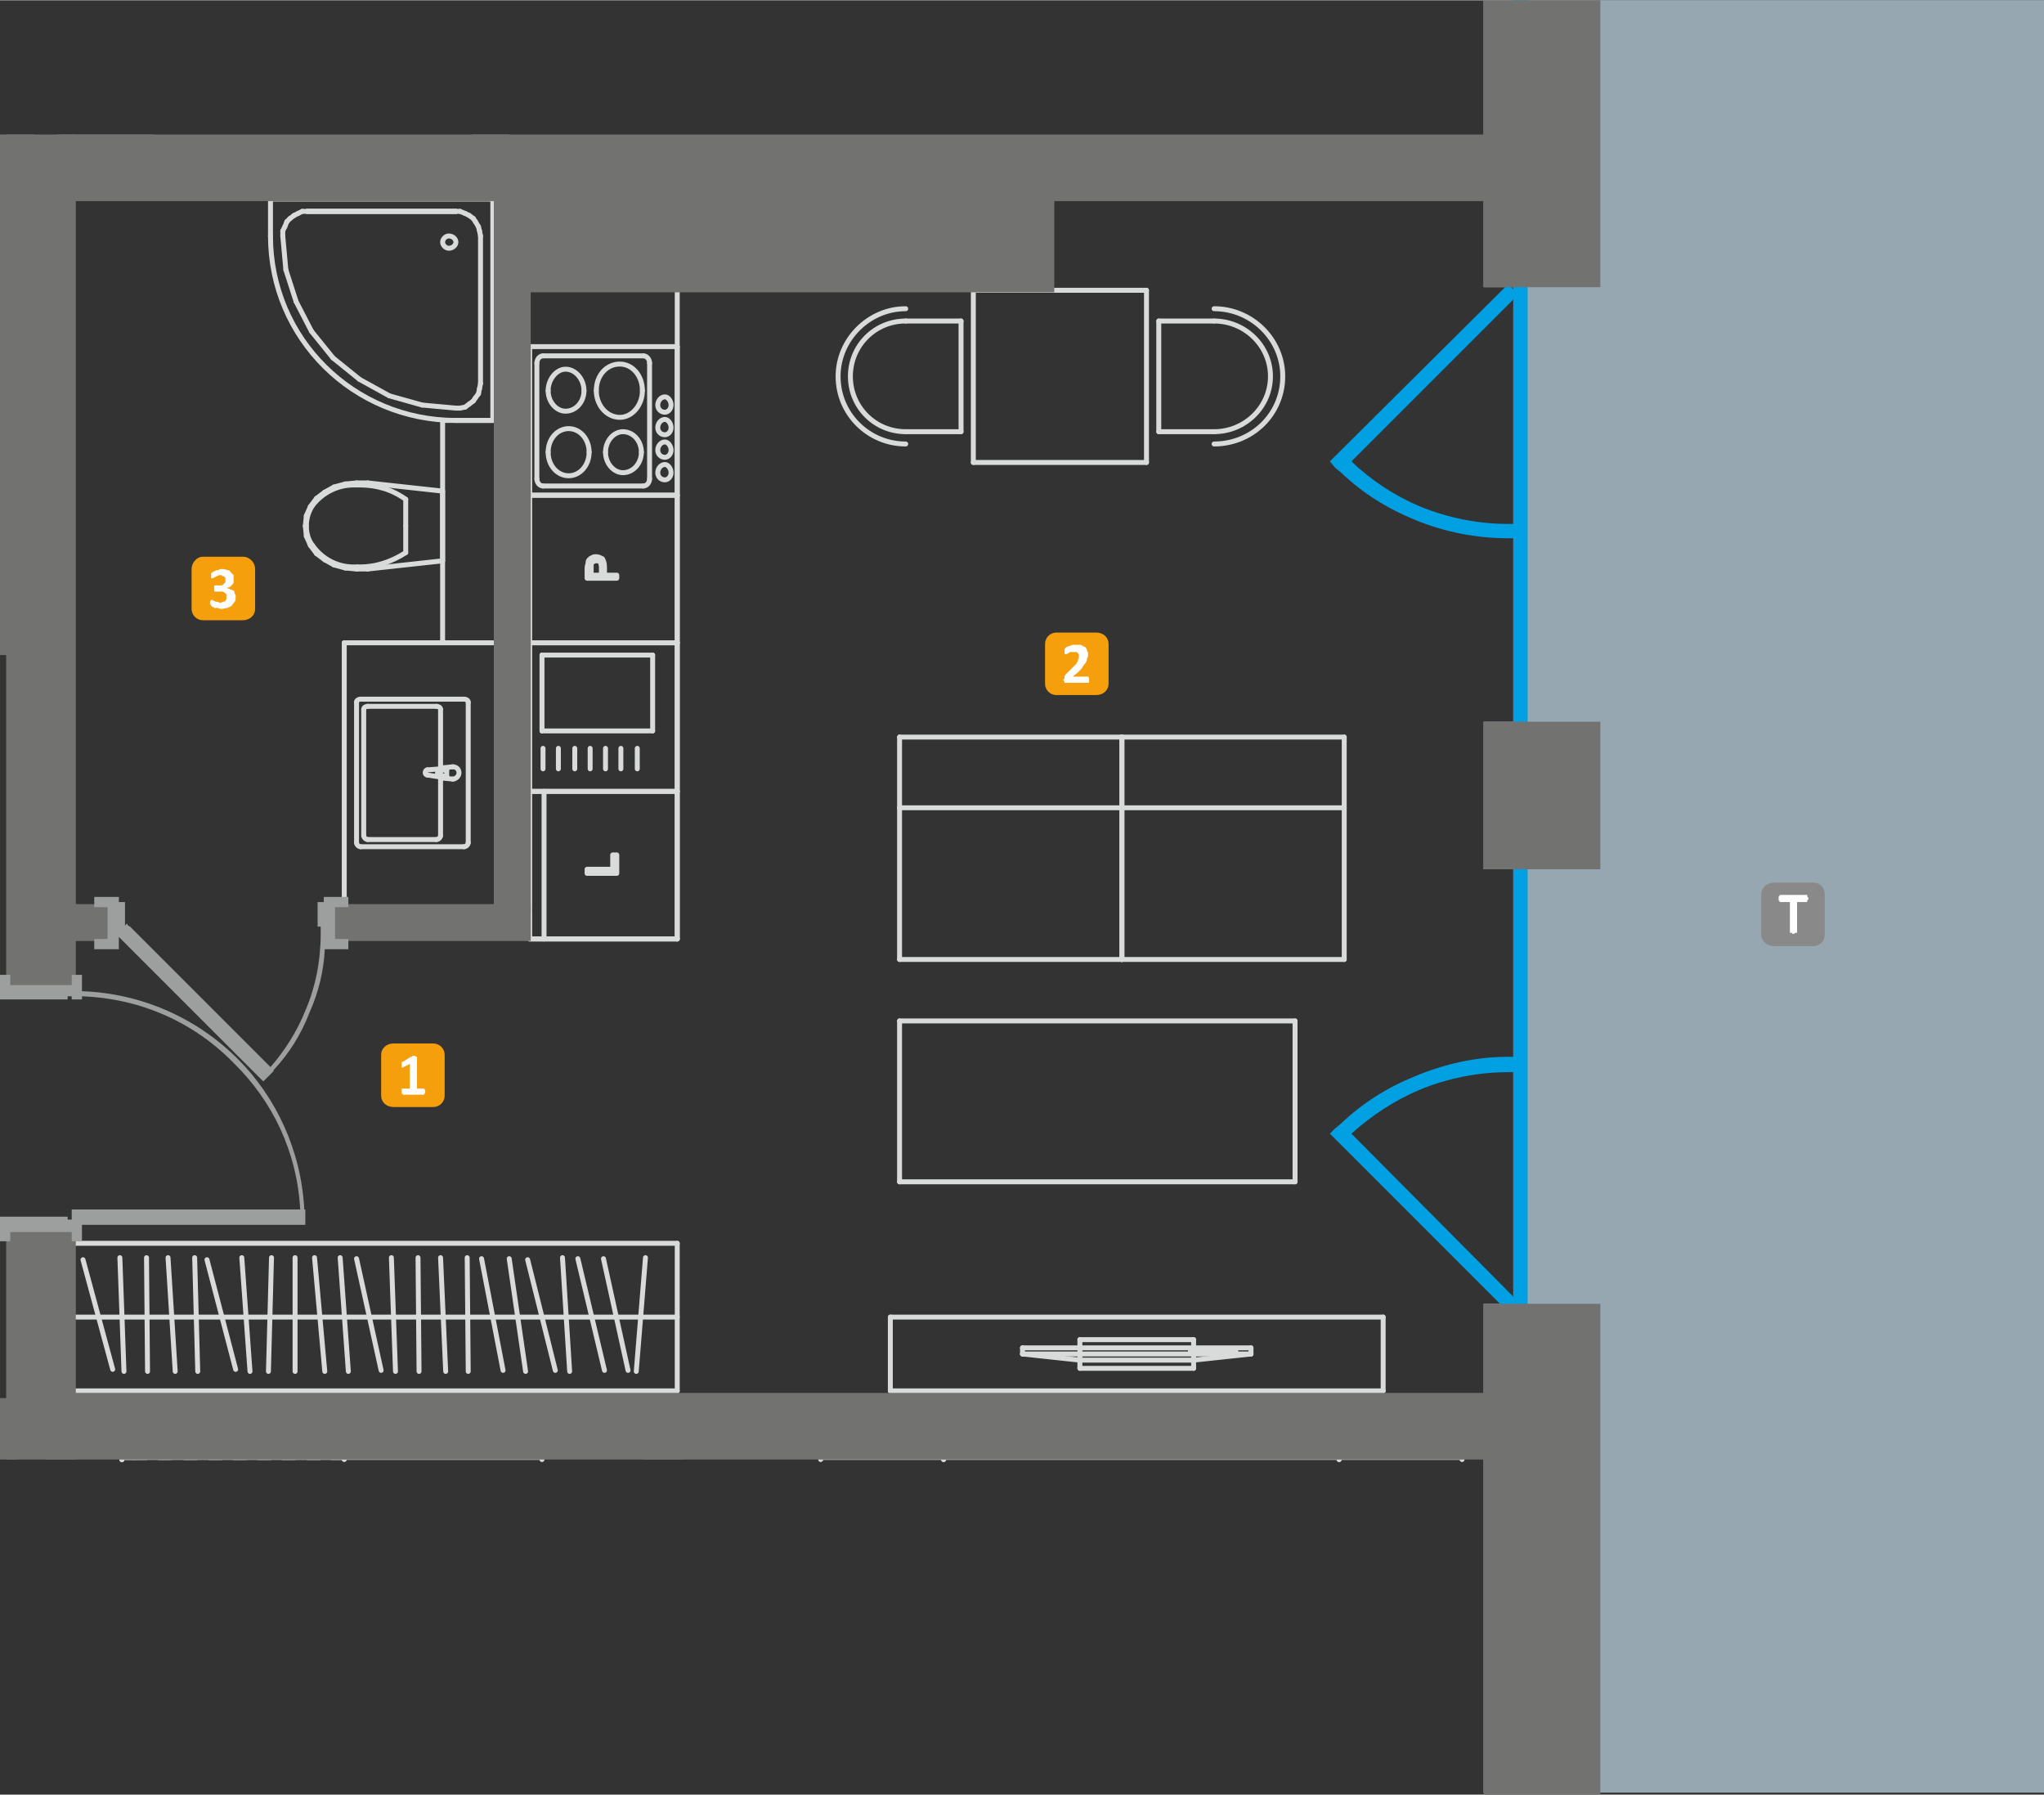 <?xml version="1.0" encoding="UTF-8"?>
<!DOCTYPE svg PUBLIC "-//W3C//DTD SVG 1.1//EN" "http://www.w3.org/Graphics/SVG/1.1/DTD/svg11.dtd">
<!-- Creator: CorelDRAW X6 -->
<svg xmlns="http://www.w3.org/2000/svg" xml:space="preserve" width="1991px" height="1748px" version="1.1" style="shape-rendering:geometricPrecision; text-rendering:geometricPrecision; image-rendering:optimizeQuality; fill-rule:evenodd; clip-rule:evenodd"
viewBox="0 0 1995 1751"
 xmlns:xlink="http://www.w3.org/1999/xlink">
 <rect x="0" y="0" width="1995" height="1751" fill="#333333" stroke="none"/>
 <defs>
  <style type="text/css">
   <![CDATA[
    .str0 {stroke:#D9DADA;stroke-width:4.818;stroke-linecap:round;stroke-linejoin:round}
    .fil3 {fill:none;fill-rule:nonzero}
    .fil1 {fill:#00A0E3}
    .fil4 {fill:#727271}
    .fil6 {fill:#898989}
    .fil0 {fill:#96A7B1}
    .fil8 {fill:#F59F0D}
    .fil2 {fill:#00A0E3;fill-rule:nonzero}
    .fil5 {fill:#9D9E9E;fill-rule:nonzero}
    .fil7 {fill:#FEFEFE;fill-rule:nonzero}
   ]]>
  </style>
 </defs>
 <g id="Warstwa_x0020_1">
  <polygon class="fil0" points="1448,1749 1995,1749 1995,0 1448,0 1448,131 1448,280 1477,280 1477,704 1448,704 1448,848 1477,848 1477,1272 1448,1272 1448,1424 "/>
  <polygon class="fil1" points="1477,43 1477,0 1491,0 1491,43 "/>
  <polygon class="fil1" points="1477,734 1477,208 1491,208 1491,734 "/>
  <polygon class="fil1" points="1477,1318 1477,791 1491,791 1491,1318 "/>
  <path class="fil2" d="M1472 511l7 0 0 14 -7 0c-31,0 -62,-6 -91,-18 -27,-11 -51,-26 -72,-46l0 0 -6 -5 -5 -6 5 -5 164 -163 5 -5 10 10 -5 5 -158 158c20,19 43,34 67,44 27,11 56,17 86,17z"/>
  <path class="fil2" d="M1303 1111l-5 -5 5 -5 6 -5 0 0c21,-20 45,-35 72,-46 29,-12 59,-19 91,-19l7 0 0 15 -7 0c-30,0 -59,6 -86,17 -24,10 -47,25 -67,43l158 159 5 5 -10 10 -5 -5 -164 -164z"/>
  <line class="fil3 str0" x1="921" y1="1424" x2="921" y2= "1422" />
  <line class="fil3 str0" x1="921" y1="1422" x2="801" y2= "1422" />
  <line class="fil3 str0" x1="801" y1="1422" x2="801" y2= "1424" />
  <line class="fil3 str0" x1="1427" y1="1424" x2="1427" y2= "1422" />
  <line class="fil3 str0" x1="1427" y1="1422" x2="1307" y2= "1422" />
  <line class="fil3 str0" x1="1307" y1="1422" x2="1307" y2= "1424" />
  <line class="fil3 str0" x1="1307" y1="1424" x2="1307" y2= "1422" />
  <line class="fil3 str0" x1="1307" y1="1422" x2="921" y2= "1422" />
  <line class="fil3 str0" x1="921" y1="1422" x2="921" y2= "1424" />
  <line class="fil3 str0" x1="119" y1="1422" x2="119" y2= "1424" />
  <line class="fil3 str0" x1="529" y1="1422" x2="119" y2= "1422" />
  <line class="fil3 str0" x1="529" y1="1424" x2="529" y2= "1422" />
  <line class="fil3 str0" x1="119" y1="1422" x2="119" y2= "1424" />
  <line class="fil3 str0" x1="336" y1="1422" x2="324" y2= "1422" />
  <line class="fil3 str0" x1="312" y1="1422" x2="300" y2= "1422" />
  <line class="fil3 str0" x1="288" y1="1422" x2="276" y2= "1422" />
  <line class="fil3 str0" x1="264" y1="1422" x2="252" y2= "1422" />
  <line class="fil3 str0" x1="240" y1="1422" x2="228" y2= "1422" />
  <line class="fil3 str0" x1="216" y1="1422" x2="204" y2= "1422" />
  <line class="fil3 str0" x1="192" y1="1422" x2="180" y2= "1422" />
  <line class="fil3 str0" x1="167" y1="1422" x2="155" y2= "1422" />
  <line class="fil3 str0" x1="143" y1="1422" x2="131" y2= "1422" />
  <line class="fil3 str0" x1="131" y1="1422" x2="119" y2= "1422" />
  <line class="fil3 str0" x1="336" y1="1424" x2="336" y2= "1422" />
  <line class="fil3 str0" x1="1095" y1="936" x2="1312" y2= "936" />
  <line class="fil3 str0" x1="1312" y1="936" x2="1312" y2= "719" />
  <line class="fil3 str0" x1="1312" y1="719" x2="1095" y2= "719" />
  <line class="fil3 str0" x1="1095" y1="719" x2="1095" y2= "936" />
  <line class="fil3 str0" x1="1095" y1="788" x2="1312" y2= "788" />
  <line class="fil3 str0" x1="878" y1="936" x2="1095" y2= "936" />
  <line class="fil3 str0" x1="1095" y1="936" x2="1095" y2= "719" />
  <line class="fil3 str0" x1="1095" y1="719" x2="878" y2= "719" />
  <line class="fil3 str0" x1="878" y1="719" x2="878" y2= "936" />
  <line class="fil3 str0" x1="878" y1="788" x2="1095" y2= "788" />
  <line class="fil3 str0" x1="661" y1="338" x2="517" y2= "338" />
  <line class="fil3 str0" x1="517" y1="338" x2="517" y2= "483" />
  <line class="fil3 str0" x1="517" y1="483" x2="661" y2= "483" />
  <line class="fil3 str0" x1="661" y1="483" x2="661" y2= "338" />
  <line class="fil3 str0" x1="628" y1="474" x2="530" y2= "474" />
  <line class="fil3 str0" x1="524" y1="467" x2="524" y2= "354" />
  <line class="fil3 str0" x1="530" y1="347" x2="628" y2= "347" />
  <line class="fil3 str0" x1="634" y1="354" x2="634" y2= "467" />
  <path class="fil3 str0" d="M535 441c0,-13 9,-23 20,-23 11,0 20,10 20,23"/>
  <path class="fil3 str0" d="M575 441c0,13 -9,23 -20,23 -11,0 -20,-10 -20,-23"/>
  <path class="fil3 str0" d="M591 441c0,-11 8,-20 17,-20 10,0 18,9 18,20"/>
  <path class="fil3 str0" d="M626 441c0,11 -8,20 -18,20 -9,0 -17,-9 -17,-20"/>
  <path class="fil3 str0" d="M582 381c0,-15 10,-26 23,-26 12,0 22,11 22,26"/>
  <path class="fil3 str0" d="M627 381c0,14 -10,26 -22,26 -13,0 -23,-12 -23,-26"/>
  <path class="fil3 str0" d="M535 381c0,-11 8,-21 17,-21 10,0 18,10 18,21"/>
  <path class="fil3 str0" d="M570 381c0,11 -8,20 -18,20 -9,0 -17,-9 -17,-20"/>
  <path class="fil3 str0" d="M655 461c0,-4 -3,-8 -6,-8 -4,0 -7,4 -7,8 0,4 3,7 7,7 3,0 6,-3 6,-7"/>
  <path class="fil3 str0" d="M655 439c0,-4 -3,-8 -6,-8 -4,0 -7,4 -7,8 0,4 3,7 7,7 3,0 6,-3 6,-7"/>
  <path class="fil3 str0" d="M655 417c0,-4 -3,-8 -6,-8 -4,0 -7,4 -7,8 0,4 3,7 7,7 3,0 6,-3 6,-7"/>
  <path class="fil3 str0" d="M655 395c0,-4 -3,-8 -6,-8 -4,0 -7,4 -7,8 0,4 3,7 7,7 3,0 6,-3 6,-7"/>
  <path class="fil3 str0" d="M634 467c0,4 -3,7 -6,7"/>
  <path class="fil3 str0" d="M530 474c-3,0 -6,-3 -6,-7"/>
  <path class="fil3 str0" d="M524 354c0,-4 3,-7 6,-7"/>
  <path class="fil3 str0" d="M628 347c3,0 6,3 6,7"/>
  <line class="fil3 str0" x1="661" y1="627" x2="517" y2= "627" />
  <line class="fil3 str0" x1="661" y1="772" x2="661" y2= "627" />
  <line class="fil3 str0" x1="517" y1="772" x2="661" y2= "772" />
  <line class="fil3 str0" x1="517" y1="627" x2="517" y2= "772" />
  <line class="fil3 str0" x1="529" y1="639" x2="529" y2= "713" />
  <line class="fil3 str0" x1="529" y1="713" x2="637" y2= "713" />
  <line class="fil3 str0" x1="637" y1="713" x2="637" y2= "639" />
  <line class="fil3 str0" x1="637" y1="639" x2="529" y2= "639" />
  <line class="fil3 str0" x1="530" y1="730" x2="530" y2= "750" />
  <line class="fil3 str0" x1="545" y1="730" x2="545" y2= "750" />
  <line class="fil3 str0" x1="561" y1="730" x2="561" y2= "750" />
  <line class="fil3 str0" x1="576" y1="730" x2="576" y2= "750" />
  <line class="fil3 str0" x1="591" y1="730" x2="591" y2= "750" />
  <line class="fil3 str0" x1="606" y1="730" x2="606" y2= "750" />
  <line class="fil3 str0" x1="622" y1="730" x2="622" y2= "750" />
  <line class="fil3 str0" x1="661" y1="772" x2="517" y2= "772" />
  <line class="fil3 str0" x1="661" y1="916" x2="661" y2= "772" />
  <line class="fil3 str0" x1="517" y1="916" x2="661" y2= "916" />
  <line class="fil3 str0" x1="517" y1="772" x2="517" y2= "916" />
  <line class="fil3 str0" x1="531" y1="772" x2="531" y2= "916" />
  <polygon class="fil3 str0" points="602,852 573,852 573,848 598,848 598,834 602,834 "/>
  <line class="fil3 str0" x1="1185" y1="313" x2="1131" y2= "313" />
  <path class="fil3 str0" d="M1185 313c30,0 55,24 55,54 0,30 -25,54 -55,54"/>
  <line class="fil3 str0" x1="1131" y1="421" x2="1185" y2= "421" />
  <line class="fil3 str0" x1="1131" y1="313" x2="1131" y2= "421" />
  <path class="fil3 str0" d="M1185 301c37,0 67,30 67,66 0,37 -30,66 -67,66"/>
  <line class="fil3 str0" x1="938" y1="313" x2="938" y2= "421" />
  <line class="fil3 str0" x1="938" y1="421" x2="884" y2= "421" />
  <path class="fil3 str0" d="M884 421c-30,0 -54,-24 -54,-54 0,-30 24,-54 54,-54"/>
  <line class="fil3 str0" x1="884" y1="313" x2="938" y2= "313" />
  <path class="fil3 str0" d="M884 433c-36,0 -66,-29 -66,-66 0,-36 30,-66 66,-66"/>
  <line class="fil3 str0" x1="1054" y1="1307" x2="1165" y2= "1307" />
  <line class="fil3 str0" x1="1165" y1="1307" x2="1165" y2= "1335" />
  <line class="fil3 str0" x1="1165" y1="1335" x2="1054" y2= "1335" />
  <line class="fil3 str0" x1="1054" y1="1335" x2="1054" y2= "1307" />
  <line class="fil3 str0" x1="998" y1="1315" x2="1221" y2= "1315" />
  <line class="fil3 str0" x1="1221" y1="1315" x2="1221" y2= "1321" />
  <line class="fil3 str0" x1="1221" y1="1321" x2="1165" y2= "1327" />
  <line class="fil3 str0" x1="1165" y1="1327" x2="1054" y2= "1327" />
  <line class="fil3 str0" x1="1054" y1="1327" x2="998" y2= "1321" />
  <line class="fil3 str0" x1="998" y1="1321" x2="998" y2= "1315" />
  <line class="fil3 str0" x1="1206" y1="1318" x2="1191" y2= "1318" />
  <line class="fil3 str0" x1="1191" y1="1318" x2="1191" y2= "1319" />
  <line class="fil3 str0" x1="1191" y1="1319" x2="1206" y2= "1319" />
  <line class="fil3 str0" x1="1206" y1="1319" x2="1206" y2= "1318" />
  <line class="fil3 str0" x1="1188" y1="1318" x2="1173" y2= "1318" />
  <line class="fil3 str0" x1="1173" y1="1318" x2="1173" y2= "1319" />
  <line class="fil3 str0" x1="1173" y1="1319" x2="1188" y2= "1319" />
  <line class="fil3 str0" x1="1188" y1="1319" x2="1188" y2= "1318" />
  <line class="fil3 str0" x1="1169" y1="1318" x2="1162" y2= "1318" />
  <line class="fil3 str0" x1="1162" y1="1318" x2="1162" y2= "1319" />
  <line class="fil3 str0" x1="1162" y1="1319" x2="1169" y2= "1319" />
  <line class="fil3 str0" x1="1169" y1="1319" x2="1169" y2= "1318" />
  <line class="fil3 str0" x1="998" y1="1321" x2="1221" y2= "1321" />
  <line class="fil3 str0" x1="517" y1="483" x2="661" y2= "483" />
  <line class="fil3 str0" x1="661" y1="483" x2="661" y2= "627" />
  <line class="fil3 str0" x1="661" y1="627" x2="517" y2= "627" />
  <line class="fil3 str0" x1="517" y1="627" x2="517" y2= "483" />
  <path class="fil3 str0" d="M602 564l-29 0 0 -10c0,-2 1,-4 1,-5 0,-1 0,-2 1,-3 1,-1 2,-2 3,-2 1,-1 2,-1 4,-1 2,0 4,1 6,2 1,2 2,4 2,8l0 8 12 0 0 3zm-15 -3l0 -8c0,-2 -1,-4 -1,-5 -1,-1 -3,-1 -4,-1 -1,0 -2,0 -3,1 -1,0 -2,1 -2,2 0,1 0,2 0,3l0 8 10 0z"/>
  <line class="fil3 str0" x1="337" y1="554" x2="326" y2= "551" />
  <line class="fil3 str0" x1="326" y1="551" x2="317" y2= "546" />
  <line class="fil3 str0" x1="317" y1="546" x2="309" y2= "540" />
  <line class="fil3 str0" x1="309" y1="540" x2="303" y2= "532" />
  <line class="fil3 str0" x1="303" y1="532" x2="299" y2= "523" />
  <line class="fil3 str0" x1="299" y1="523" x2="298" y2= "513" />
  <line class="fil3 str0" x1="298" y1="513" x2="299" y2= "503" />
  <line class="fil3 str0" x1="299" y1="503" x2="303" y2= "494" />
  <line class="fil3 str0" x1="303" y1="494" x2="309" y2= "486" />
  <line class="fil3 str0" x1="309" y1="486" x2="317" y2= "480" />
  <line class="fil3 str0" x1="317" y1="480" x2="326" y2= "475" />
  <line class="fil3 str0" x1="326" y1="475" x2="337" y2= "472" />
  <line class="fil3 str0" x1="337" y1="472" x2="348" y2= "471" />
  <line class="fil3 str0" x1="348" y1="471" x2="359" y2= "471" />
  <line class="fil3 str0" x1="359" y1="471" x2="432" y2= "479" />
  <line class="fil3 str0" x1="432" y1="479" x2="432" y2= "547" />
  <line class="fil3 str0" x1="432" y1="547" x2="359" y2= "555" />
  <line class="fil3 str0" x1="359" y1="555" x2="348" y2= "555" />
  <line class="fil3 str0" x1="348" y1="555" x2="337" y2= "554" />
  <line class="fil3 str0" x1="396" y1="487" x2="396" y2= "513" />
  <line class="fil3 str0" x1="396" y1="513" x2="396" y2= "539" />
  <path class="fil3 str0" d="M299 513c0,-7 2,-14 6,-20"/>
  <path class="fil3 str0" d="M305 493c10,-13 25,-20 40,-20 2,0 3,0 4,0"/>
  <path class="fil3 str0" d="M349 473l2 0c16,0 31,4 45,14"/>
  <path class="fil3 str0" d="M396 539c-14,9 -29,14 -45,14l-2 0"/>
  <path class="fil3 str0" d="M349 553c-1,0 -2,0 -4,0 -15,0 -30,-7 -40,-21"/>
  <path class="fil3 str0" d="M305 532c-4,-5 -6,-12 -6,-19"/>
  <line class="fil3 str0" x1="457" y1="685" x2="457" y2= "822" />
  <path class="fil3 str0" d="M457 822c0,2 -2,4 -4,4"/>
  <line class="fil3 str0" x1="453" y1="826" x2="352" y2= "826" />
  <path class="fil3 str0" d="M352 826c-2,0 -4,-2 -4,-4"/>
  <line class="fil3 str0" x1="348" y1="822" x2="348" y2= "685" />
  <path class="fil3 str0" d="M348 685c0,-2 2,-3 4,-3"/>
  <line class="fil3 str0" x1="352" y1="682" x2="453" y2= "682" />
  <path class="fil3 str0" d="M453 682c2,0 4,1 4,3"/>
  <line class="fil3 str0" x1="430" y1="692" x2="430" y2= "815" />
  <line class="fil3 str0" x1="426" y1="819" x2="359" y2= "819" />
  <line class="fil3 str0" x1="355" y1="815" x2="355" y2= "692" />
  <line class="fil3 str0" x1="359" y1="689" x2="426" y2= "689" />
  <path class="fil3 str0" d="M430 815c0,2 -2,4 -4,4"/>
  <path class="fil3 str0" d="M359 819c-2,0 -4,-2 -4,-4"/>
  <path class="fil3 str0" d="M355 692c0,-2 2,-3 4,-3"/>
  <path class="fil3 str0" d="M426 689c2,0 4,1 4,3"/>
  <path class="fil3 str0" d="M442 748c3,0 6,2 6,6 0,3 -3,6 -6,6"/>
  <line class="fil3 str0" x1="432" y1="759" x2="442" y2= "760" />
  <path class="fil3 str0" d="M432 759c-1,0 -2,0 -2,-1"/>
  <line class="fil3 str0" x1="417" y1="756" x2="430" y2= "758" />
  <path class="fil3 str0" d="M417 756c-1,0 -2,-1 -2,-2 0,-2 1,-3 2,-3"/>
  <line class="fil3 str0" x1="430" y1="750" x2="417" y2= "751" />
  <path class="fil3 str0" d="M430 750c0,-1 1,-1 2,-1"/>
  <line class="fil3 str0" x1="442" y1="748" x2="432" y2= "749" />
  <line class="fil3 str0" x1="436" y1="757" x2="433" y2= "757" />
  <line class="fil3 str0" x1="433" y1="751" x2="436" y2= "751" />
  <line class="fil3 str0" x1="436" y1="751" x2="436" y2= "757" />
  <path class="fil3 str0" d="M433 757c-2,0 -4,-1 -4,-3 0,-2 2,-3 4,-3"/>
  <path class="fil3 str0" d="M430 758c-2,-1 -3,-2 -3,-4 0,-2 1,-4 3,-4"/>
  <line class="fil3 str0" x1="661" y1="1357" x2="661" y2= "1213" />
  <line class="fil3 str0" x1="71" y1="1357" x2="661" y2= "1357" />
  <line class="fil3 str0" x1="71" y1="1213" x2="71" y2= "1357" />
  <line class="fil3 str0" x1="661" y1="1213" x2="71" y2= "1213" />
  <line class="fil3 str0" x1="661" y1="1285" x2="71" y2= "1285" />
  <line class="fil3 str0" x1="630" y1="1227" x2="621" y2= "1338" />
  <line class="fil3 str0" x1="589" y1="1228" x2="613" y2= "1337" />
  <line class="fil3 str0" x1="564" y1="1228" x2="590" y2= "1337" />
  <line class="fil3 str0" x1="549" y1="1227" x2="556" y2= "1338" />
  <line class="fil3 str0" x1="515" y1="1229" x2="542" y2= "1337" />
  <line class="fil3 str0" x1="497" y1="1228" x2="513" y2= "1338" />
  <line class="fil3 str0" x1="470" y1="1228" x2="491" y2= "1337" />
  <line class="fil3 str0" x1="456" y1="1227" x2="457" y2= "1338" />
  <line class="fil3 str0" x1="430" y1="1227" x2="435" y2= "1338" />
  <line class="fil3 str0" x1="408" y1="1227" x2="409" y2= "1338" />
  <line class="fil3 str0" x1="382" y1="1227" x2="386" y2= "1338" />
  <line class="fil3 str0" x1="348" y1="1228" x2="372" y2= "1337" />
  <line class="fil3 str0" x1="332" y1="1227" x2="340" y2= "1338" />
  <line class="fil3 str0" x1="307" y1="1227" x2="317" y2= "1338" />
  <line class="fil3 str0" x1="288" y1="1227" x2="288" y2= "1338" />
  <line class="fil3 str0" x1="265" y1="1227" x2="262" y2= "1338" />
  <line class="fil3 str0" x1="236" y1="1227" x2="244" y2= "1338" />
  <line class="fil3 str0" x1="202" y1="1229" x2="230" y2= "1336" />
  <line class="fil3 str0" x1="190" y1="1227" x2="193" y2= "1338" />
  <line class="fil3 str0" x1="164" y1="1227" x2="171" y2= "1338" />
  <line class="fil3 str0" x1="143" y1="1227" x2="144" y2= "1338" />
  <line class="fil3 str0" x1="117" y1="1227" x2="121" y2= "1338" />
  <line class="fil3 str0" x1="81" y1="1229" x2="110" y2= "1336" />
  <line class="fil3 str0" x1="481" y1="194" x2="264" y2= "194" />
  <line class="fil3 str0" x1="481" y1="410" x2="481" y2= "194" />
  <line class="fil3 str0" x1="445" y1="410" x2="481" y2= "410" />
  <path class="fil3 str0" d="M445 410c-100,0 -181,-80 -181,-180"/>
  <line class="fil3 str0" x1="264" y1="194" x2="264" y2= "230" />
  <line class="fil3 str0" x1="445" y1="206" x2="300" y2= "206" />
  <line class="fil3 str0" x1="300" y1="206" x2="295" y2= "206" />
  <line class="fil3 str0" x1="295" y1="206" x2="291" y2= "208" />
  <line class="fil3 str0" x1="291" y1="208" x2="287" y2= "210" />
  <line class="fil3 str0" x1="287" y1="210" x2="283" y2= "213" />
  <line class="fil3 str0" x1="283" y1="213" x2="280" y2= "216" />
  <line class="fil3 str0" x1="280" y1="216" x2="278" y2= "221" />
  <line class="fil3 str0" x1="278" y1="221" x2="276" y2= "225" />
  <line class="fil3 str0" x1="276" y1="225" x2="276" y2= "230" />
  <line class="fil3 str0" x1="276" y1="230" x2="279" y2= "263" />
  <line class="fil3 str0" x1="279" y1="263" x2="289" y2= "294" />
  <line class="fil3 str0" x1="289" y1="294" x2="304" y2= "323" />
  <line class="fil3 str0" x1="304" y1="323" x2="325" y2= "349" />
  <line class="fil3 str0" x1="325" y1="349" x2="351" y2= "370" />
  <line class="fil3 str0" x1="351" y1="370" x2="380" y2= "386" />
  <line class="fil3 str0" x1="380" y1="386" x2="412" y2= "395" />
  <line class="fil3 str0" x1="412" y1="395" x2="445" y2= "398" />
  <line class="fil3 str0" x1="445" y1="398" x2="449" y2= "398" />
  <line class="fil3 str0" x1="449" y1="398" x2="454" y2= "397" />
  <line class="fil3 str0" x1="454" y1="397" x2="458" y2= "394" />
  <line class="fil3 str0" x1="458" y1="394" x2="462" y2= "391" />
  <line class="fil3 str0" x1="462" y1="391" x2="464" y2= "388" />
  <line class="fil3 str0" x1="464" y1="388" x2="467" y2= "384" />
  <line class="fil3 str0" x1="467" y1="384" x2="468" y2= "379" />
  <line class="fil3 str0" x1="468" y1="379" x2="469" y2= "374" />
  <line class="fil3 str0" x1="469" y1="374" x2="469" y2= "230" />
  <line class="fil3 str0" x1="469" y1="230" x2="468" y2= "225" />
  <line class="fil3 str0" x1="468" y1="225" x2="467" y2= "221" />
  <line class="fil3 str0" x1="467" y1="221" x2="464" y2= "216" />
  <line class="fil3 str0" x1="464" y1="216" x2="462" y2= "213" />
  <line class="fil3 str0" x1="462" y1="213" x2="458" y2= "210" />
  <line class="fil3 str0" x1="458" y1="210" x2="454" y2= "208" />
  <line class="fil3 str0" x1="454" y1="208" x2="449" y2= "206" />
  <line class="fil3 str0" x1="449" y1="206" x2="445" y2= "206" />
  <line class="fil3 str0" x1="445" y1="206" x2="300" y2= "206" />
  <line class="fil3 str0" x1="300" y1="206" x2="445" y2= "206" />
  <path class="fil3 str0" d="M445 236c0,-3 -3,-6 -7,-6 -3,0 -6,3 -6,6 0,3 3,6 6,6 4,0 7,-3 7,-6"/>
  <line class="fil3 str0" x1="119" y1="1424" x2="119" y2= "1422" />
  <line class="fil3 str0" x1="878" y1="996" x2="1264" y2= "996" />
  <line class="fil3 str0" x1="1264" y1="996" x2="1264" y2= "1153" />
  <line class="fil3 str0" x1="1264" y1="1153" x2="878" y2= "1153" />
  <line class="fil3 str0" x1="878" y1="1153" x2="878" y2= "996" />
  <line class="fil3 str0" x1="661" y1="916" x2="661" y2= "194" />
  <line class="fil3 str0" x1="1119" y1="451" x2="1119" y2= "283" />
  <line class="fil3 str0" x1="950" y1="283" x2="1119" y2= "283" />
  <line class="fil3 str0" x1="1350" y1="1285" x2="869" y2= "1285" />
  <line class="fil3 str0" x1="869" y1="1285" x2="869" y2= "1357" />
  <line class="fil3 str0" x1="869" y1="1357" x2="1350" y2= "1357" />
  <line class="fil3 str0" x1="1350" y1="1357" x2="1350" y2= "1285" />
  <line class="fil3 str0" x1="336" y1="880" x2="336" y2= "627" />
  <line class="fil3 str0" x1="432" y1="627" x2="432" y2= "410" />
  <line class="fil3 str0" x1="432" y1="410" x2="481" y2= "410" />
  <line class="fil3 str0" x1="336" y1="627" x2="481" y2= "627" />
  <line class="fil3 str0" x1="517" y1="916" x2="661" y2= "916" />
  <line class="fil3 str0" x1="950" y1="451" x2="1119" y2= "451" />
  <line class="fil3 str0" x1="950" y1="451" x2="950" y2= "283" />
  <polygon class="fil4" points="6,131 6,963 74,963 74,131 "/>
  <polygon class="fil4" points="59,131 59,196 1467,196 1467,131 1448,131 1448,131 "/>
  <polygon class="fil4" points="45,1359 45,1424 1448,1424 1503,1424 1503,1359 "/>
  <polygon class="fil4" points="74,1190 6,1190 6,1424 74,1424 "/>
  <polygon class="fil4" points="0,1382 16,1382 16,1424 0,1424 "/>
  <polygon class="fil4" points="496,285 496,167 1029,167 1029,285 "/>
  <polygon class="fil4" points="150,131 150,151 55,151 55,131 "/>
  <polygon class="fil4" points="34,131 34,639 0,639 0,131 "/>
  <polygon class="fil4" points="497,131 497,155 461,155 461,131 "/>
  <polygon class="fil4" points="318,918 318,882 518,882 518,918 "/>
  <polygon class="fil4" points="41,918 41,882 111,882 111,918 "/>
  <polygon class="fil4" points="482,192 518,192 518,889 482,889 "/>
  <polygon class="fil4" points="629,1409 665,1409 665,1424 629,1424 "/>
  <polygon class="fil4" points="0,1364 15,1364 15,1400 0,1400 "/>
  <path class="fil5" d="M80 973l0 2 -3 0 -2 0 0 0 -2 0 -3 0 0 -2 0 -1 -4 0 0 1 0 2 -3 0 -2 0 -51 0 -2 0 -3 0 0 0 -2 0 -3 0 0 -2 0 -3 0 -14 0 -3 0 -2 3 0 2 0 0 0 3 0 2 0 0 2 0 3 0 5 1 0 3 0 53 0 2 0 1 0 0 -5 0 -3 0 -2 3 0 2 0 0 0 2 0 3 0 0 2 0 3 0 11c59,2 113,27 152,66 38,38 62,90 65,147l1 0 0 3 0 2 0 5 0 2 0 3 -3 0 -2 0 -213 0 0 11 0 3 0 2 -3 0 -2 0 0 0 -2 0 -3 0 0 -2 0 -3 0 -4 -1 0 -2 0 -53 0 -3 0 -1 0 0 4 0 3 0 2 -2 0 -3 0 0 0 -2 0 -3 0 0 -2 0 -3 0 -14 0 -2 0 -3 3 0 2 0 0 0 3 0 2 0 51 0 2 0 3 0 0 3 0 0 4 0 0 0 0 -3 0 -2 0 -2 0 -3 3 0 2 0 218 0c-3,-56 -27,-106 -65,-143 -38,-39 -90,-63 -148,-65l0 1z"/>
  <path class="fil5" d="M327 911l0 1 0 2 0 1 0 1 8 0 3 0 2 0 0 2 0 3 0 0 0 2 0 3 -2 0 -3 0 -14 0 -3 0 -1 0c-1,21 -6,42 -15,62 -8,21 -20,40 -35,56l0 1 0 0 0 0 -1 1 -2 2 0 0 -5 5 0 0 -2 2 0 0 0 0 -2 -2 0 0 -139 -139 0 2 0 2 0 3 0 0 0 2 0 3 -2 0 -3 0 -14 0 -3 0 -2 0 0 -3 0 -2 0 0 0 -3 0 -2 2 0 3 0 8 0 0 -1 0 -1 0 -2 0 -1 0 -2 0 -21 0 -2 0 -1 -8 0 -3 0 -2 0 0 -3 0 -2 0 0 0 -2 0 -3 2 0 3 0 14 0 3 0 2 0 0 3 0 2 0 0 1 0 3 0 2 0 0 2 0 3 0 14 0 3 0 1 2 -2 0 0 1 2 2 1 0 0 137 137c14,-16 26,-35 34,-55 10,-23 15,-49 15,-75l0 -2 0 -5 -1 0 -2 0 0 -2 0 -3 0 -14 0 -3 0 -2 2 0 3 0 1 0 0 0 0 -2 0 -3 2 0 3 0 14 0 3 0 2 0 0 3 0 2 0 0 0 2 0 3 -2 0 -3 0 -8 0 0 1 0 2 0 21 0 2z"/>
  <polygon class="fil4" points="1448,1751 1448,1424 1448,1272 1562,1272 1562,1751 "/>
  <polygon class="fil4" points="1448,848 1448,704 1562,704 1562,848 "/>
  <polygon class="fil4" points="1448,280 1448,131 1448,0 1562,0 1562,280 "/>
 </g>
 <g id="Warstwa_x0020_2">
  <path class="fil6" d="M1731 861l39 0c6,0 11,5 11,11l0 40c0,6 -5,11 -11,11l-39 0c-6,0 -12,-5 -12,-11l0 -40c0,-6 6,-11 12,-11z"/>
  <path class="fil7" d="M1765 877c0,0 0,1 -1,1 0,0 0,1 0,1 0,0 0,0 0,0 0,0 0,1 -1,1l-9 0 0 29c0,1 0,1 0,1 0,0 0,0 -1,0 0,0 0,0 -1,0 0,1 -1,1 -2,1 0,0 -1,0 -1,-1 -1,0 -1,0 -2,0 0,0 0,0 0,0 0,0 0,0 0,-1l0 -29 -10 0c0,0 0,-1 0,-1 0,0 0,0 0,0 -1,0 -1,-1 -1,-1 0,0 0,-1 0,-1 0,-1 0,-2 0,-2 0,0 0,-1 1,-1 0,0 0,0 0,0 0,-1 0,-1 0,-1l26 0c1,0 1,0 1,1 0,0 0,0 0,0 0,0 0,1 0,1 1,0 1,1 1,2z"/>
  <path class="fil8" d="M198 543l39 0c7,0 12,6 12,12l0 39c0,6 -5,11 -12,11l-39 0c-6,0 -11,-5 -11,-11l0 -39c0,-6 5,-12 11,-12z"/>
  <path class="fil7" d="M230 582c0,2 0,4 -1,5 -1,1 -2,3 -3,4 -1,1 -3,1 -4,2 -2,0 -4,1 -6,1 -1,0 -3,-1 -4,-1 -1,0 -2,0 -3,0 0,-1 -1,-1 -2,-1 0,-1 -1,-1 -1,-1 0,0 0,0 0,0 0,-1 0,-1 0,-1 -1,0 -1,-1 -1,-1 0,0 0,-1 0,-1 0,-1 0,-2 1,-2 0,-1 0,-1 0,-1 0,0 1,0 1,0 1,1 1,1 2,1 1,1 2,1 3,1 1,0 2,1 3,1 1,0 2,-1 3,-1 0,0 1,0 2,-1 0,0 1,-1 1,-2 0,0 0,-1 0,-2 0,-1 0,-1 0,-2 0,-1 -1,-1 -2,-2 0,0 -1,-1 -2,-1 -1,0 -2,0 -4,0l-3 0c0,0 0,0 0,0 -1,0 -1,0 -1,-1 0,0 0,0 0,-1 0,0 0,0 0,-1 0,-1 0,-1 0,-1 0,-1 0,-1 0,-1 0,0 0,-1 1,-1 0,0 0,0 0,0l3 0c1,0 2,0 3,0 1,0 2,-1 2,-1 1,-1 1,-1 2,-2 0,-1 0,-1 0,-2 0,-1 0,-1 0,-2 0,-1 -1,-1 -1,-1 0,-1 -1,-1 -2,-1 0,-1 -1,-1 -2,-1 -1,0 -2,0 -3,1 -1,0 -1,0 -2,1 -1,0 -1,0 -2,1 0,0 -1,0 -1,0 0,0 0,0 0,0 0,0 -1,0 -1,0 0,-1 0,-1 0,-1 0,-1 0,-1 0,-2 0,0 0,0 0,-1 0,0 0,0 0,-1 0,0 0,0 1,0 0,0 0,0 0,-1 0,0 1,0 1,0 1,-1 1,-1 2,-1 1,-1 2,-1 3,-1 2,-1 3,-1 4,-1 2,0 4,1 5,1 1,0 3,1 3,2 1,1 2,2 3,3 0,1 0,2 0,4 0,1 0,2 0,3 0,1 -1,2 -1,2 -1,1 -2,2 -2,2 -1,1 -2,1 -3,1l0 1c1,0 2,0 3,1 1,0 2,1 3,1 1,1 1,2 1,3 1,1 1,2 1,3z"/>
  <path class="fil8" d="M1031 617l39 0c7,0 12,5 12,11l0 39c0,6 -5,11 -12,11l-39 0c-6,0 -11,-5 -11,-11l0 -39c0,-6 5,-11 11,-11z"/>
  <path class="fil7" d="M1063 663c0,1 0,1 0,2 0,0 0,0 0,1 0,0 0,0 0,0 -1,0 -1,0 -1,0l-21 0c-1,0 -1,0 -1,0 -1,0 -1,0 -1,0 0,0 0,-1 0,-1 -1,-1 -1,-1 -1,-2 0,0 0,-1 1,-1 0,-1 0,-1 0,-2 0,0 0,0 0,-1 1,0 1,0 1,-1l7 -7c1,-1 2,-2 3,-3 1,-1 1,-2 2,-3 0,-1 0,-2 1,-3 0,-1 0,-1 0,-2 0,-1 0,-1 0,-2 -1,0 -1,-1 -1,-1 -1,-1 -1,-1 -2,-1 0,0 -1,0 -2,0 -1,0 -2,0 -3,0 -1,0 -2,1 -2,1 -1,0 -1,1 -2,1 0,0 -1,0 -1,0 0,0 0,0 0,0 0,0 -1,0 -1,0 0,-1 0,-1 0,-1 0,-1 0,-1 0,-2 0,-1 0,-1 0,-1 0,-1 0,-1 0,-1 0,0 0,0 1,-1 0,0 0,0 0,0 0,0 1,-1 1,-1 1,0 2,-1 3,-1 1,0 2,-1 3,-1 1,0 2,0 3,0 2,0 4,0 5,0 2,1 3,2 4,2 1,1 2,2 2,4 1,1 1,2 1,3 0,2 0,3 -1,4 0,1 0,2 -1,4 -1,1 -2,3 -3,4 -1,2 -3,4 -5,6l-5 4 15 0c0,0 0,0 0,0 1,1 1,1 1,1 0,0 0,0 0,1 0,0 0,1 0,1z"/>
  <path class="fil8" d="M384 1018l39 0c6,0 11,5 11,11l0 40c0,6 -5,11 -11,11l-39 0c-7,0 -12,-5 -12,-11l0 -40c0,-6 5,-11 12,-11z"/>
  <path class="fil7" d="M415 1065c0,0 0,1 0,1 0,1 -1,1 -1,1 0,0 0,0 0,0 0,1 0,1 0,1l-21 0c0,0 0,0 0,-1 0,0 -1,0 -1,0 0,0 0,0 0,-1 0,0 0,-1 0,-1 0,-1 0,-1 0,-2 0,0 0,0 0,0 0,-1 0,-1 1,-1 0,0 0,0 0,0l7 0 0 -24 -6 3c0,0 -1,0 -1,1 0,0 -1,-1 -1,-1 0,0 0,0 0,-1 0,0 0,0 0,-1 0,-1 0,-1 0,-1 0,-1 0,-1 0,-1 0,0 0,0 0,-1 1,0 1,0 1,0l8 -5c0,0 0,0 0,0 0,0 1,0 1,0 0,0 0,-1 1,-1 0,0 1,0 1,0 1,0 1,0 2,1 0,0 1,0 1,0 0,0 0,0 0,0 0,0 0,0 0,0l0 31 6 0c1,0 1,0 1,0 0,0 0,0 0,1 0,0 1,0 1,0 0,1 0,1 0,2z"/>
 </g>
</svg>
